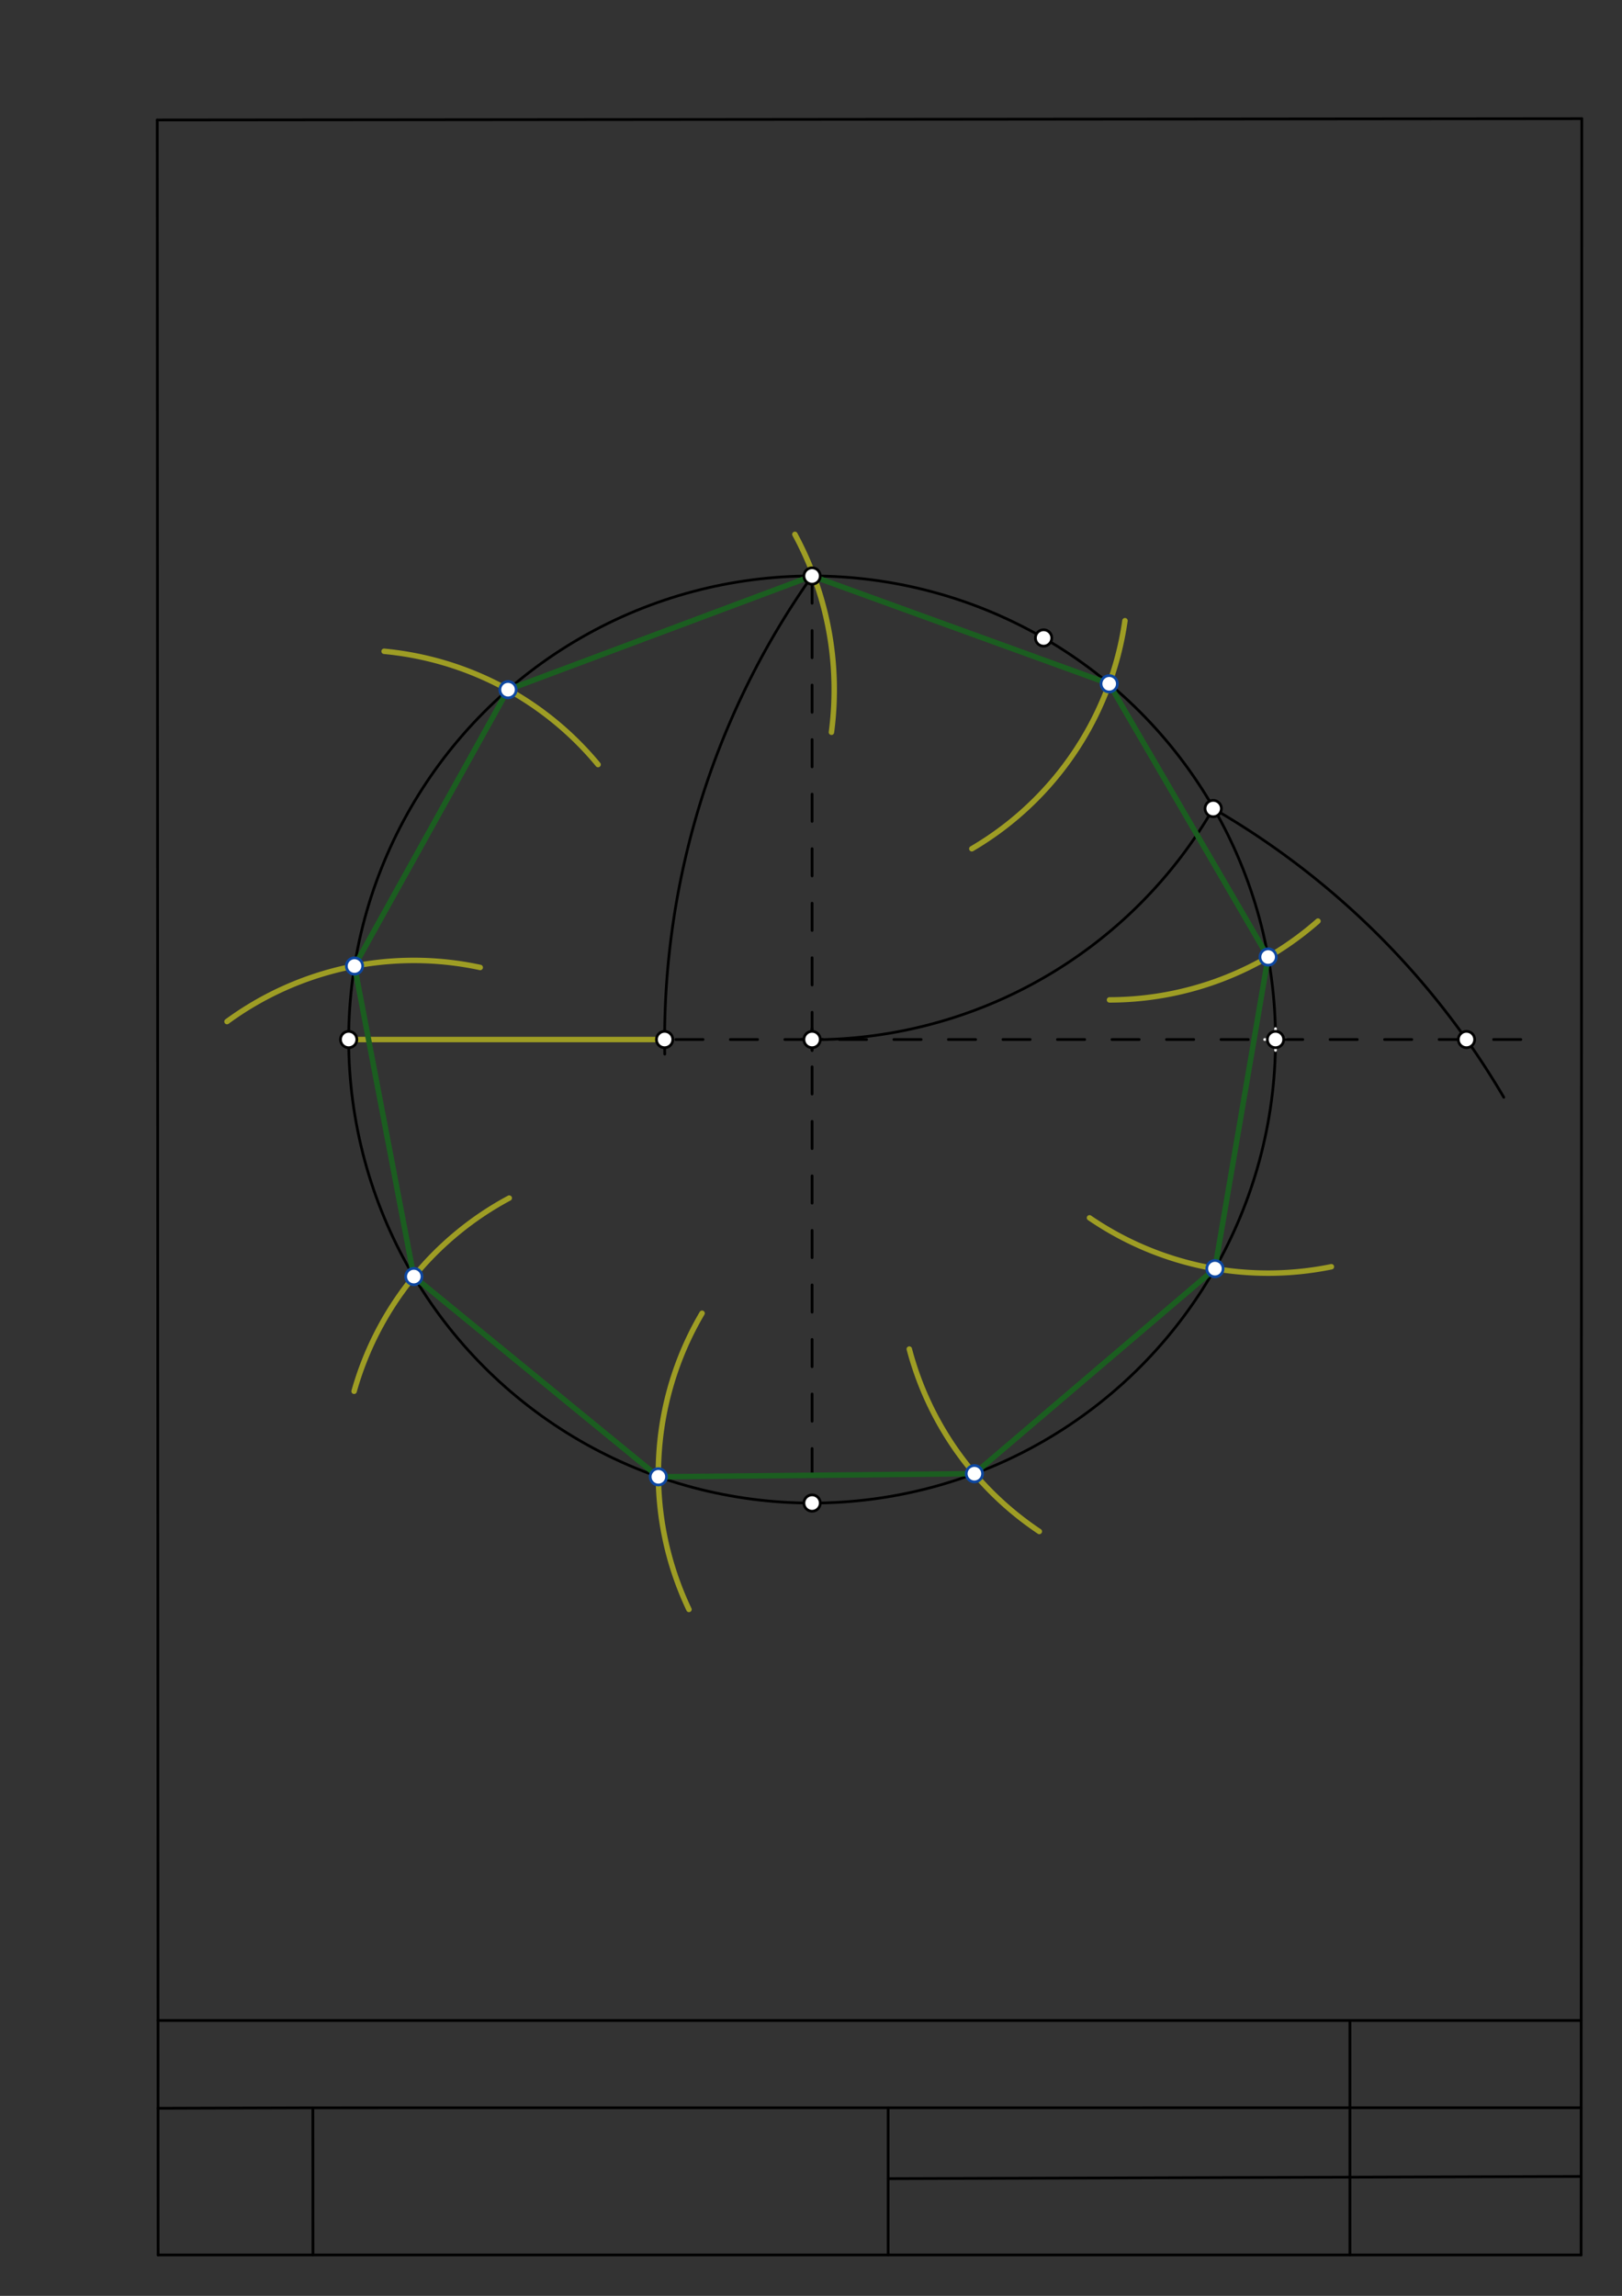 <svg xmlns="http://www.w3.org/2000/svg" class="svg--1it" height="100%" preserveAspectRatio="xMidYMid meet" viewBox="0 0 595 842" width="100%"><rect x="0" y="0" width="595" height="842" fill="#333333" stroke="none"/><defs><marker id="marker-arrow" markerHeight="16" markerUnits="userSpaceOnUse" markerWidth="24" orient="auto-start-reverse" refX="24" refY="4" viewBox="0 0 24 8"><path d="M 0 0 L 24 4 L 0 8 z" stroke="inherit"></path></marker></defs><g class="aux-layer--1FB"><g class="element--2qn"><line stroke="#000000" stroke-dasharray="none" stroke-linecap="round" stroke-width="1" x1="57.693" x2="580.247" y1="44" y2="43.519"></line></g><g class="element--2qn"><line stroke="#000000" stroke-dasharray="none" stroke-linecap="round" stroke-width="1" x1="57.693" x2="58" y1="44" y2="827"></line></g><g class="element--2qn"><line stroke="#000000" stroke-dasharray="none" stroke-linecap="round" stroke-width="1" x1="580.247" x2="580" y1="43.519" y2="827"></line></g><g class="element--2qn"><line stroke="#000000" stroke-dasharray="none" stroke-linecap="round" stroke-width="1" x1="58" x2="580" y1="827" y2="827"></line></g><g class="element--2qn"><line stroke="#000000" stroke-dasharray="none" stroke-linecap="round" stroke-width="1" x1="114.767" x2="57.979" y1="773.025" y2="773.2"></line></g><g class="element--2qn"><line stroke="#000000" stroke-dasharray="none" stroke-linecap="round" stroke-width="1" x1="114.767" x2="580.017" y1="773.025" y2="773"></line></g><g class="element--2qn"><line stroke="#000000" stroke-dasharray="none" stroke-linecap="round" stroke-width="1" x1="325.8" x2="325.8" y1="827" y2="773.013"></line></g><g class="element--2qn"><line stroke="#000000" stroke-dasharray="none" stroke-linecap="round" stroke-width="1" x1="495.2" x2="495.2" y1="827" y2="741.176"></line></g><g class="element--2qn"><line stroke="#000000" stroke-dasharray="none" stroke-linecap="round" stroke-width="1" x1="580.009" x2="325.8" y1="798.2" y2="799.007"></line></g><g class="element--2qn"><line stroke="#000000" stroke-dasharray="none" stroke-linecap="round" stroke-width="1" x1="114.8" x2="114.767" y1="827" y2="773.025"></line></g><g class="element--2qn"><line stroke="#000000" stroke-dasharray="none" stroke-linecap="round" stroke-width="1" x1="57.967" x2="580.027" y1="741" y2="741"></line></g></g><g class="main-layer--3Vd"><g class="element--2qn"><g class="center--1s5"><line x1="293.9" y1="381.238" x2="301.9" y2="381.238" stroke="#000000" stroke-width="1" stroke-linecap="round"></line><line x1="297.9" y1="377.238" x2="297.9" y2="385.238" stroke="#000000" stroke-width="1" stroke-linecap="round"></line><circle class="hit--230" cx="297.9" cy="381.238" r="4" stroke="none" fill="transparent"></circle></g><circle cx="297.9" cy="381.238" fill="none" r="170" stroke="#000000" stroke-dasharray="none" stroke-width="1"></circle></g><g class="element--2qn"><line stroke="#000000" stroke-dasharray="10" stroke-linecap="round" stroke-width="1" x1="127.9" x2="467.9" y1="381.238" y2="381.238"></line></g><g class="element--2qn"><line stroke="#000000" stroke-dasharray="10" stroke-linecap="round" stroke-width="1" x1="297.9" x2="297.9" y1="211.238" y2="551.237"></line></g><g class="element--2qn"><g class="center--1s5"><line x1="463.9" y1="381.238" x2="471.9" y2="381.238" stroke="#EEEEEE" stroke-width="1" stroke-linecap="round"></line><line x1="467.9" y1="377.238" x2="467.9" y2="385.238" stroke="#EEEEEE" stroke-width="1" stroke-linecap="round"></line><circle class="hit--230" cx="467.9" cy="381.238" r="4" stroke="none" fill="transparent"></circle></g><circle cx="467.9" cy="381.238" fill="none" r="691.8" stroke="#EEEEEE" stroke-dasharray="10" stroke-width="1"></circle></g><g class="element--2qn"><g class="center--1s5"><line x1="293.9" y1="381.238" x2="301.9" y2="381.238" stroke="#000000" stroke-width="1" stroke-linecap="round"></line><line x1="297.9" y1="377.238" x2="297.9" y2="385.238" stroke="#000000" stroke-width="1" stroke-linecap="round"></line><circle class="hit--230" cx="297.9" cy="381.238" r="4" stroke="none" fill="transparent"></circle></g><circle cx="297.9" cy="381.238" fill="none" r="963.78" stroke="#000000" stroke-dasharray="none" stroke-width="2"></circle></g><g class="element--2qn"><path d="M -135.288 340.131 A 481.89 481.89 0 0 1 -23.638 192.307" fill="none" stroke="#000000" stroke-dasharray="10" stroke-linecap="round" stroke-width="2"></path></g><g class="element--2qn"><path d="M 297.9 381.316 A 170.079 170.079 0 0 0 445.044 296.533" fill="none" stroke="#000000" stroke-dasharray="none" stroke-linecap="round" stroke-width="1"></path></g><g class="element--2qn"><path d="M 445.044 296.533 A 294.153 294.153 0 0 1 551.63 402.418" fill="none" stroke="#000000" stroke-dasharray="none" stroke-linecap="round" stroke-width="1"></path></g><g class="element--2qn"><line stroke="#000000" stroke-dasharray="10" stroke-linecap="round" stroke-width="1" x1="467.9" x2="565" y1="381.238" y2="381.238"></line></g><g class="element--2qn"><path d="M 297.9 211.237 A 294.153 294.153 0 0 0 243.85 386.604" fill="none" stroke="#000000" stroke-dasharray="none" stroke-linecap="round" stroke-width="1"></path></g><g class="element--2qn"><line stroke="#9E9D24" stroke-dasharray="none" stroke-linecap="round" stroke-width="2" x1="127.9" x2="241.286" y1="381.238" y2="381.238"></line></g><g class="element--2qn"><path d="M 412.671 227.641 A 115.937 115.937 0 0 1 356.498 311.276" fill="none" stroke="#9E9D24" stroke-dasharray="none" stroke-linecap="round" stroke-width="2"></path></g><g class="element--2qn"><path d="M 407.002 366.708 A 115.937 115.937 0 0 0 483.473 337.812" fill="none" stroke="#9E9D24" stroke-dasharray="none" stroke-linecap="round" stroke-width="2"></path></g><g class="element--2qn"><path d="M 399.666 446.632 A 115.937 115.937 0 0 0 488.393 464.575" fill="none" stroke="#9E9D24" stroke-dasharray="none" stroke-linecap="round" stroke-width="2"></path></g><g class="element--2qn"><path d="M 333.558 494.768 A 115.937 115.937 0 0 0 381.253 561.657" fill="none" stroke="#9E9D24" stroke-dasharray="none" stroke-linecap="round" stroke-width="2"></path></g><g class="element--2qn"><path d="M 257.542 481.633 A 115.937 115.937 0 0 0 252.733 590.248" fill="none" stroke="#9E9D24" stroke-dasharray="none" stroke-linecap="round" stroke-width="2"></path></g><g class="element--2qn"><path d="M 129.898 510.237 A 115.937 115.937 0 0 1 186.804 439.393" fill="none" stroke="#9E9D24" stroke-dasharray="none" stroke-linecap="round" stroke-width="2"></path></g><g class="element--2qn"><path d="M 83.274 374.65 A 115.937 115.937 0 0 1 176.158 354.814" fill="none" stroke="#9E9D24" stroke-dasharray="none" stroke-linecap="round" stroke-width="2"></path></g><g class="element--2qn"><path d="M 219.39 280.397 A 115.937 115.937 0 0 0 140.902 238.859" fill="none" stroke="#9E9D24" stroke-dasharray="none" stroke-linecap="round" stroke-width="2"></path></g><g class="element--2qn"><line stroke="#1B5E20" stroke-dasharray="none" stroke-linecap="round" stroke-width="2" x1="297.9" x2="406.888" y1="211.238" y2="250.771"></line></g><g class="element--2qn"><line stroke="#1B5E20" stroke-dasharray="none" stroke-linecap="round" stroke-width="2" x1="406.888" x2="465.186" y1="250.771" y2="350.984"></line></g><g class="element--2qn"><line stroke="#1B5E20" stroke-dasharray="none" stroke-linecap="round" stroke-width="2" x1="465.186" x2="445.679" y1="350.984" y2="465.269"></line></g><g class="element--2qn"><line stroke="#1B5E20" stroke-dasharray="none" stroke-linecap="round" stroke-width="2" x1="445.679" x2="357.44" y1="465.269" y2="540.47"></line></g><g class="element--2qn"><line stroke="#1B5E20" stroke-dasharray="none" stroke-linecap="round" stroke-width="2" x1="357.44" x2="241.509" y1="540.47" y2="541.612"></line></g><g class="element--2qn"><line stroke="#1B5E20" stroke-dasharray="none" stroke-linecap="round" stroke-width="2" x1="241.509" x2="151.805" y1="541.612" y2="468.164"></line></g><g class="element--2qn"><line stroke="#1B5E20" stroke-dasharray="none" stroke-linecap="round" stroke-width="2" x1="151.805" x2="130.05" y1="468.164" y2="354.287"></line></g><g class="element--2qn"><line stroke="#1B5E20" stroke-dasharray="none" stroke-linecap="round" stroke-width="2" x1="130.05" x2="186.362" y1="354.287" y2="252.944"></line></g><g class="element--2qn"><line stroke="#1B5E20" stroke-dasharray="none" stroke-linecap="round" stroke-width="2" x1="186.362" x2="297.9" y1="252.944" y2="211.237"></line></g><g class="element--2qn"><path d="M 305 268.547 A 119.66 119.66 0 0 0 291.592 195.978" fill="none" stroke="#9E9D24" stroke-dasharray="none" stroke-linecap="round" stroke-width="2"></path></g><g class="element--2qn"><circle cx="297.9" cy="381.238" r="3" stroke="#000000" stroke-width="1" fill="#ffffff"></circle>}</g><g class="element--2qn"><circle cx="127.9" cy="381.238" r="3" stroke="#000000" stroke-width="1" fill="#ffffff"></circle>}</g><g class="element--2qn"><circle cx="467.9" cy="381.238" r="3" stroke="#000000" stroke-width="1" fill="#ffffff"></circle>}</g><g class="element--2qn"><circle cx="297.9" cy="551.237" r="3" stroke="#000000" stroke-width="1" fill="#ffffff"></circle>}</g><g class="element--2qn"><circle cx="382.821" cy="233.968" r="3" stroke="#000000" stroke-width="1" fill="#ffffff"></circle>}</g><g class="element--2qn"><circle cx="297.9" cy="211.238" r="3" stroke="#000000" stroke-width="1" fill="#ffffff"></circle>}</g><g class="element--2qn"><circle cx="445.044" cy="296.533" r="3" stroke="#000000" stroke-width="1" fill="#ffffff"></circle>}</g><g class="element--2qn"><circle cx="537.954" cy="381.238" r="3" stroke="#000000" stroke-width="1" fill="#ffffff"></circle>}</g><g class="element--2qn"><circle cx="243.801" cy="381.238" r="3" stroke="#000000" stroke-width="1" fill="#ffffff"></circle>}</g><g class="element--2qn"><circle cx="186.362" cy="252.944" r="3" stroke="#0D47A1" stroke-width="1" fill="#ffffff"></circle>}</g><g class="element--2qn"><circle cx="130.05" cy="354.287" r="3" stroke="#0D47A1" stroke-width="1" fill="#ffffff"></circle>}</g><g class="element--2qn"><circle cx="151.805" cy="468.164" r="3" stroke="#0D47A1" stroke-width="1" fill="#ffffff"></circle>}</g><g class="element--2qn"><circle cx="241.509" cy="541.612" r="3" stroke="#0D47A1" stroke-width="1" fill="#ffffff"></circle>}</g><g class="element--2qn"><circle cx="357.44" cy="540.47" r="3" stroke="#0D47A1" stroke-width="1" fill="#ffffff"></circle>}</g><g class="element--2qn"><circle cx="445.679" cy="465.269" r="3" stroke="#0D47A1" stroke-width="1" fill="#ffffff"></circle>}</g><g class="element--2qn"><circle cx="465.186" cy="350.984" r="3" stroke="#0D47A1" stroke-width="1" fill="#ffffff"></circle>}</g><g class="element--2qn"><circle cx="406.888" cy="250.771" r="3" stroke="#0D47A1" stroke-width="1" fill="#ffffff"></circle>}</g></g><g class="snaps-layer--2PT"></g><g class="temp-layer--rAP"></g></svg>